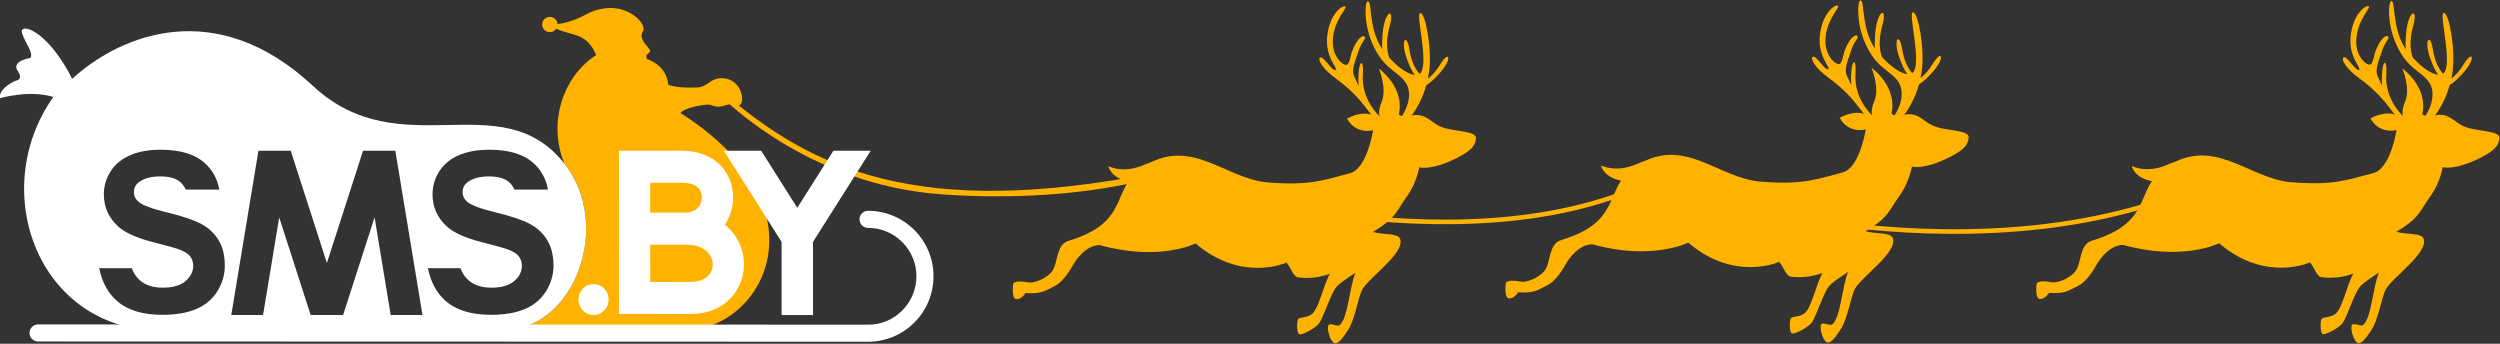 <svg width="320" height="44" viewBox="0 0 320 44" fill="none" xmlns="http://www.w3.org/2000/svg">
<rect x="0" y="0" width="320" height="44" fill="#333333" stroke="none"/>
<g clip-path="url(#clip0_29_11798)">
<path d="M120.754 24.893C103.075 23.709 92.299 12.239 92.093 12.16L92.304 11.607C103.892 21.683 117.473 28.111 147.921 22.111L148.008 22.088L148.092 22.117C148.468 22.246 185.914 34.865 210.931 23.104L211.041 23.053L211.156 23.093C211.55 23.232 250.914 36.868 281.706 23.426L281.942 23.97C251.768 37.142 213.473 24.509 211.074 23.692C186.425 35.193 150.011 23.381 147.985 22.706C138.797 25.087 129.334 25.467 120.754 24.893Z" fill="#FFB300"/>
<path d="M87.456 42.295H83.007H79.278H75.891H67.112C67.139 42.159 67.174 41.999 67.215 41.821C74.619 39.271 77.713 27.873 72.264 20.964C70.123 15.982 71.894 9.906 76.318 7.034C75.036 4.098 73.201 4.632 71.211 3.668C71.013 3.967 70.66 4.151 70.276 4.11C69.733 4.052 69.341 3.57 69.4 3.035C69.459 2.5 69.947 2.114 70.49 2.172C70.981 2.226 71.343 2.623 71.367 3.092C72.264 2.964 73.515 2.653 74.879 1.913C79.574 -0.629 82.945 3.002 82.301 3.992C81.767 4.81 82.532 5.564 83.07 6.225C83.609 6.887 82.403 6.713 82.823 7.569C82.823 7.569 85.301 8.249 85.534 10.826C85.534 10.826 86.432 11.354 89.507 11.178C89.507 11.178 90.146 11.054 90.84 10.528C92.013 9.639 93.602 9.959 94.37 10.93C95.281 12.085 95.174 13.931 94.094 13.469C92.931 12.972 92.612 14.142 90.878 13.402C90.151 13.301 87.482 13.825 87.11 14.476C106.04 26.485 97.846 42.295 87.456 42.295Z" fill="#FFB300"/>
<path d="M111.192 43.742C111.162 43.743 111.133 43.743 111.103 43.743L4.87 43.711C4.266 43.711 3.777 43.222 3.778 42.618C3.778 42.018 4.261 41.532 4.859 41.526C4.863 41.525 4.867 41.525 4.871 41.525L111.104 41.557C112.786 41.571 114.314 40.915 115.485 39.745C116.654 38.576 117.3 37.02 117.301 35.366C117.302 33.711 116.659 32.156 115.488 30.985C114.319 29.815 112.764 29.17 111.11 29.169C110.506 29.169 110.017 28.679 110.018 28.076C110.018 27.477 110.501 26.989 111.1 26.983C111.104 26.983 111.108 26.983 111.111 26.983C113.35 26.984 115.453 27.857 117.036 29.44C118.617 31.024 119.488 33.129 119.487 35.367C119.485 37.605 118.613 39.709 117.03 41.291C115.467 42.853 113.397 43.721 111.192 43.742Z" fill="white"/>
<path d="M134.653 34.744C135.428 33.766 135.139 31.318 136.746 30.835C144.83 28.407 142.054 24.199 146.237 21.415C152.383 17.326 156.779 22.894 162.255 23.346C167.73 23.798 169.56 23.012 172.797 22.171C175.001 21.599 175.752 16.672 175.752 16.672C175.752 16.672 173.584 17.276 172.421 15.187C172.421 15.187 175.139 13.524 176.866 15.553C176.693 15.337 176.2 14.543 176.835 13.075C177.587 11.331 176.488 8.769 176.488 8.769C176.488 8.769 179.826 11.136 179.054 14.624C179.054 14.624 179.404 15.106 180.524 14.825C181.643 14.544 182.297 14.841 183.072 15.378C183.847 15.916 184.23 16.355 186.108 16.643C187.791 16.902 189.03 17.068 188.924 17.735C188.816 18.403 188.715 19.097 186.549 20.191C183.137 21.915 181.669 21.414 181.669 21.414C181.669 21.414 181.319 23.381 180.209 24.959C178.494 27.401 178.695 27.886 175.735 29.695C177.06 30.076 178.892 29.812 179.2 30.547C179.947 32.334 175.174 35.539 174.349 37.104C173.844 38.055 173.428 40.978 172.508 42.307C172.084 42.918 171.314 44.208 170.754 43.901C170.195 43.593 169.805 41.975 170.04 41.625C170.278 41.275 171.14 41.843 171.446 41.633C172.524 40.896 172.752 36.6 173.497 34.913C172.431 35.614 171.432 36.258 171.02 36.778C170.348 37.619 169.5 40.336 168.896 41.315C168.506 41.948 166.616 42.964 166.289 42.775C165.962 42.586 165.982 41.146 166.16 40.855C166.336 40.563 167.144 40.719 167.848 40.256C168.813 39.621 169.328 36.627 170.227 35.047C169.111 35.446 167.731 35.702 166.15 35.509C165.53 35.434 165.224 34.199 164.661 33.615C164.661 33.615 158.965 36.227 153.035 31.16C153.035 31.16 148.387 33.5 140.767 31.372C140.767 31.372 138.895 31.166 137.225 34.128C136.651 35.146 135.8 36.229 135.031 36.595C133.785 37.187 133.453 37.648 131.266 37.512C131.266 37.512 130.706 38.418 130.016 38.28C129.688 38.214 129.559 37.358 129.677 36.4C129.741 35.872 131.071 36.038 131.651 36.154C132.231 36.272 133.843 35.764 134.653 34.744Z" fill="#FFB300"/>
<path d="M169.175 7.371C169.533 7.479 170.649 9.197 170.962 8.957C171.281 8.711 169.612 7.38 169.879 4.685C170.158 1.848 171.778 0.653 172.175 0.819C172.573 0.984 170.747 2.472 170.596 5.111C170.472 7.305 171.985 8.443 172.378 8.292C172.772 8.141 172.841 7.206 173.043 6.635C173.602 5.047 174.471 4.325 174.705 4.742C174.868 5.03 174.248 5.299 173.796 6.825C173.562 7.613 172.937 8.871 173.319 9.743C173.518 10.196 173.714 10.612 173.908 11.001C173.868 10.542 173.858 10.034 173.889 9.509C174.008 7.5 174.584 7.676 174.447 9.501C174.161 13.312 177.356 15.809 178.094 15.892L177.308 16.297C175.435 15.254 175.217 13.675 172.469 11.232C171.579 10.441 170.539 9.759 170.017 9.259C168.699 7.997 168.673 7.219 169.175 7.371Z" fill="#FFB300"/>
<path d="M175.091 0.153C175.658 0.17 175.13 3.638 176.925 6.297C176.887 5.767 176.902 5.092 176.981 4.229C177.251 1.32 178.566 0.889 177.887 3.319C177.311 5.374 177.573 6.708 177.832 7.398C179.168 8.838 180.298 9.511 181.092 9.589C180.762 9.193 180.41 8.501 180.022 7.356C179.226 5.019 180.092 4.232 180.405 6.342C180.66 8.056 181.283 8.991 181.718 9.455C183.045 8.401 181.14 1.742 181.786 1.67C182.478 1.593 183.318 6.382 182.924 9.198C182.881 9.503 182.829 9.799 182.769 10.086C183.257 9.709 183.821 9.124 184.371 8.215C185.474 6.39 185.97 7.449 184.335 9.298C183.582 10.149 183.015 10.643 182.57 10.897C181.498 14.736 179.033 16.568 179.033 16.568L178.552 16.012C180.527 13.864 180.769 11.664 179.836 10.441C178.724 8.983 177 8.781 175.594 5.414C174.515 2.831 174.705 0.142 175.091 0.153Z" fill="#FFB300"/>
<path d="M150.439 21.517C150.439 21.517 149.75 19.655 146.473 21.086C143.675 22.307 141.86 21.254 141.86 21.254C141.86 21.254 142.449 24.371 148.489 22.95C150.311 22.521 150.439 21.517 150.439 21.517Z" fill="#FFB300"/>
<path d="M197.714 34.644C198.489 33.665 198.2 31.218 199.807 30.735C207.892 28.306 205.115 24.099 209.299 21.315C215.444 17.225 219.841 22.793 225.315 23.246C230.791 23.697 232.621 22.911 235.858 22.071C238.061 21.498 238.813 16.572 238.813 16.572C238.813 16.572 236.645 17.176 235.481 15.087C235.481 15.087 238.2 13.423 239.928 15.453C239.754 15.237 239.262 14.442 239.896 12.975C240.648 11.23 239.549 8.668 239.549 8.668C239.549 8.668 242.888 11.035 242.114 14.524C242.114 14.524 242.465 15.005 243.585 14.725C244.704 14.444 245.357 14.74 246.132 15.277C246.908 15.815 247.292 16.254 249.169 16.543C250.853 16.802 252.093 16.968 251.985 17.635C251.878 18.303 251.776 18.997 249.61 20.091C246.199 21.815 244.73 21.314 244.73 21.314C244.73 21.314 244.38 23.28 243.27 24.86C241.555 27.3 241.756 27.785 238.796 29.594C240.12 29.975 241.954 29.712 242.261 30.447C243.008 32.233 238.235 35.44 237.41 37.004C236.905 37.955 236.489 40.877 235.569 42.206C235.145 42.817 234.375 44.108 233.815 43.8C233.256 43.492 232.867 41.875 233.102 41.525C233.339 41.175 234.201 41.742 234.507 41.533C235.585 40.796 235.813 36.5 236.559 34.812C235.492 35.514 234.493 36.158 234.081 36.678C233.41 37.518 232.561 40.236 231.957 41.215C231.567 41.848 229.677 42.864 229.351 42.675C229.023 42.486 229.043 41.046 229.221 40.755C229.398 40.463 230.206 40.619 230.909 40.155C231.874 39.521 232.39 36.527 233.288 34.946C232.173 35.346 230.792 35.601 229.211 35.409C228.591 35.334 228.285 34.099 227.723 33.515C227.723 33.515 222.026 36.127 216.096 31.059C216.096 31.059 211.449 33.4 203.828 31.271C203.828 31.271 201.955 31.065 200.287 34.028C199.712 35.045 198.861 36.129 198.093 36.495C196.846 37.087 196.515 37.549 194.327 37.412C194.327 37.412 193.767 38.318 193.078 38.18C192.749 38.114 192.62 37.258 192.738 36.3C192.802 35.772 194.131 35.938 194.712 36.055C195.293 36.171 196.905 35.663 197.714 34.644Z" fill="#FFB300"/>
<path d="M232.236 7.271C232.594 7.379 233.71 9.097 234.023 8.856C234.343 8.61 232.673 7.28 232.939 4.585C233.22 1.747 234.838 0.552 235.236 0.719C235.634 0.884 233.807 2.372 233.657 5.011C233.533 7.205 235.045 8.342 235.439 8.191C235.833 8.041 235.902 7.106 236.102 6.535C236.662 4.946 237.532 4.224 237.766 4.641C237.928 4.929 237.309 5.198 236.857 6.724C236.623 7.512 235.998 8.77 236.38 9.643C236.579 10.095 236.774 10.512 236.969 10.9C236.929 10.441 236.919 9.934 236.95 9.408C237.069 7.399 237.645 7.575 237.508 9.401C237.222 13.212 240.417 15.709 241.154 15.791L240.368 16.197C238.496 15.153 238.277 13.574 235.529 11.131C234.64 10.341 233.6 9.658 233.078 9.159C231.76 7.897 231.733 7.119 232.236 7.271Z" fill="#FFB300"/>
<path d="M238.152 0.053C238.719 0.07 238.191 3.537 239.986 6.196C239.948 5.666 239.962 4.991 240.043 4.128C240.313 1.22 241.628 0.788 240.947 3.219C240.372 5.273 240.633 6.607 240.892 7.297C242.228 8.737 243.359 9.41 244.153 9.488C243.823 9.092 243.471 8.401 243.082 7.255C242.287 4.918 243.153 4.131 243.466 6.242C243.721 7.956 244.343 8.89 244.78 9.354C246.107 8.301 244.2 1.641 244.847 1.569C245.539 1.492 246.378 6.281 245.985 9.097C245.942 9.403 245.89 9.698 245.83 9.985C246.318 9.608 246.882 9.023 247.432 8.114C248.536 6.289 249.03 7.348 247.396 9.197C246.643 10.048 246.075 10.542 245.631 10.796C244.558 14.635 242.094 16.467 242.094 16.467L241.614 15.911C243.588 13.762 243.83 11.563 242.897 10.339C241.784 8.882 240.062 8.679 238.655 5.313C237.576 2.731 237.765 0.042 238.152 0.053Z" fill="#FFB300"/>
<path d="M213.5 21.417C213.5 21.417 212.812 19.555 209.534 20.986C206.734 22.206 204.921 21.154 204.921 21.154C204.921 21.154 205.51 24.271 211.55 22.85C213.372 22.42 213.5 21.417 213.5 21.417Z" fill="#FFB300"/>
<path d="M265.657 34.72C266.433 33.742 266.143 31.295 267.751 30.812C275.836 28.382 273.059 24.176 277.242 21.392C283.387 17.302 287.784 22.87 293.259 23.322C298.735 23.775 300.565 22.989 303.801 22.148C306.006 21.576 306.756 16.649 306.756 16.649C306.756 16.649 304.589 17.252 303.425 15.164C303.425 15.164 306.144 13.5 307.871 15.53C307.699 15.314 307.205 14.52 307.839 13.052C308.592 11.307 307.492 8.745 307.492 8.745C307.492 8.745 310.831 11.113 310.059 14.601C310.059 14.601 310.409 15.082 311.528 14.802C312.648 14.521 313.301 14.817 314.077 15.354C314.852 15.892 315.235 16.331 317.113 16.62C318.796 16.879 320.036 17.044 319.929 17.712C319.821 18.38 319.72 19.074 317.554 20.167C314.142 21.892 312.674 21.391 312.674 21.391C312.674 21.391 312.324 23.357 311.213 24.936C309.499 27.377 309.699 27.862 306.74 29.671C308.064 30.052 309.897 29.788 310.204 30.523C310.952 32.31 306.179 35.516 305.354 37.081C304.849 38.031 304.433 40.954 303.512 42.284C303.088 42.894 302.319 44.185 301.759 43.877C301.199 43.569 300.81 41.952 301.045 41.602C301.283 41.252 302.145 41.819 302.45 41.61C303.528 40.873 303.757 36.577 304.502 34.889C303.436 35.591 302.437 36.235 302.025 36.755C301.353 37.595 300.505 40.313 299.901 41.291C299.511 41.925 297.62 42.941 297.294 42.752C296.968 42.563 296.987 41.123 297.164 40.832C297.342 40.539 298.149 40.696 298.853 40.232C299.818 39.597 300.334 36.604 301.232 35.023C300.116 35.423 298.736 35.678 297.155 35.486C296.535 35.411 296.229 34.176 295.666 33.592C295.666 33.592 289.969 36.204 284.039 31.137C284.039 31.137 279.392 33.477 271.772 31.349C271.772 31.349 269.899 31.142 268.23 34.105C267.657 35.123 266.804 36.206 266.035 36.571C264.789 37.164 264.458 37.625 262.27 37.489C262.27 37.489 261.711 38.396 261.021 38.257C260.692 38.191 260.565 37.335 260.681 36.377C260.745 35.849 262.074 36.015 262.655 36.131C263.237 36.248 264.848 35.741 265.657 34.72Z" fill="#FFB300"/>
<path d="M300.18 7.348C300.537 7.456 301.654 9.175 301.967 8.933C302.286 8.687 300.618 7.357 300.883 4.662C301.163 1.824 302.782 0.629 303.18 0.795C303.578 0.961 301.751 2.448 301.601 5.088C301.477 7.282 302.989 8.419 303.383 8.268C303.777 8.118 303.846 7.183 304.046 6.612C304.606 5.023 305.476 4.302 305.71 4.718C305.872 5.006 305.253 5.276 304.801 6.801C304.567 7.59 303.942 8.847 304.324 9.719C304.523 10.173 304.718 10.588 304.913 10.977C304.872 10.518 304.862 10.01 304.894 9.486C305.013 7.476 305.589 7.652 305.452 9.477C305.167 13.289 308.361 15.786 309.098 15.868L308.312 16.274C306.44 15.23 306.221 13.651 303.474 11.208C302.585 10.418 301.544 9.735 301.023 9.235C299.703 7.974 299.677 7.195 300.18 7.348Z" fill="#FFB300"/>
<path d="M306.095 0.13C306.663 0.147 306.135 3.614 307.929 6.273C307.892 5.743 307.906 5.068 307.986 4.205C308.256 1.297 309.57 0.865 308.891 3.296C308.316 5.351 308.578 6.685 308.836 7.375C310.172 8.814 311.303 9.487 312.097 9.565C311.767 9.169 311.415 8.478 311.025 7.333C310.231 4.995 311.097 4.209 311.41 6.319C311.665 8.033 312.287 8.968 312.723 9.432C314.051 8.378 312.144 1.718 312.79 1.646C313.483 1.569 314.322 6.359 313.928 9.174C313.886 9.48 313.834 9.776 313.773 10.062C314.261 9.686 314.826 9.101 315.376 8.191C316.479 6.366 316.974 7.426 315.34 9.274C314.586 10.126 314.02 10.619 313.574 10.873C312.503 14.712 310.038 16.544 310.038 16.544L309.558 15.988C311.531 13.84 311.775 11.64 310.841 10.417C309.728 8.96 308.005 8.757 306.598 5.39C305.52 2.808 305.709 0.119 306.095 0.13Z" fill="#FFB300"/>
<path d="M281.443 21.494C281.443 21.494 280.755 19.632 277.477 21.063C274.679 22.284 272.864 21.232 272.864 21.232C272.864 21.232 273.454 24.348 279.494 22.926C281.316 22.498 281.443 21.494 281.443 21.494Z" fill="#FFB300"/>
<path fill-rule="evenodd" clip-rule="evenodd" d="M29.603 40.324L33.08 19.298H37.214L41.841 33.661L46.469 19.298H50.602L54.079 40.324H50.011L47.945 27.824L43.917 40.324H39.765L35.738 27.824L33.671 40.324H29.603ZM58.93 34.33C59.188 34.978 59.536 35.493 59.975 35.878C60.696 36.509 61.667 36.822 62.891 36.822C64.184 36.822 65.16 36.542 65.815 35.982C66.471 35.422 66.801 34.767 66.801 34.017C66.801 33.533 66.662 33.124 66.387 32.783C66.113 32.446 65.629 32.152 64.941 31.905C64.472 31.734 63.402 31.44 61.728 31.012C59.575 30.462 58.064 29.788 57.195 28.985C55.972 27.861 55.363 26.489 55.363 24.87C55.363 23.831 55.651 22.852 56.222 21.946C56.799 21.039 57.627 20.351 58.711 19.876C59.794 19.401 61.096 19.164 62.63 19.164C65.127 19.164 67.01 19.729 68.27 20.863C69.272 21.762 69.895 22.897 70.143 24.271H65.85C65.661 23.854 65.415 23.522 65.113 23.275C64.55 22.814 63.704 22.582 62.579 22.582C61.417 22.582 60.505 22.829 59.85 23.322C59.426 23.641 59.212 24.063 59.212 24.595C59.212 25.079 59.412 25.492 59.812 25.834C60.319 26.275 61.552 26.731 63.509 27.205C65.467 27.675 66.913 28.169 67.847 28.672C68.787 29.18 69.521 29.868 70.051 30.746C70.581 31.625 70.847 32.707 70.847 33.993C70.847 35.161 70.53 36.258 69.893 37.278C69.256 38.299 68.359 39.058 67.196 39.552C66.034 40.05 64.583 40.297 62.849 40.297C60.324 40.297 58.385 39.704 57.032 38.512C55.887 37.508 55.135 36.113 54.77 34.33H58.93ZM16.859 34.33C17.117 34.978 17.465 35.493 17.904 35.878C18.625 36.509 19.597 36.822 20.82 36.822C22.113 36.822 23.089 36.542 23.745 35.982C24.4 35.422 24.73 34.767 24.73 34.017C24.73 33.533 24.591 33.124 24.317 32.783C24.042 32.446 23.559 32.152 22.871 31.905C22.401 31.734 21.331 31.44 19.658 31.012C17.505 30.462 15.993 29.788 15.124 28.985C13.901 27.861 13.292 26.489 13.292 24.87C13.292 23.831 13.58 22.852 14.152 21.946C14.729 21.039 15.556 20.351 16.64 19.876C17.723 19.401 19.025 19.164 20.559 19.164C23.056 19.164 24.94 19.729 26.2 20.863C27.202 21.762 27.824 22.897 28.072 24.271H23.78C23.59 23.854 23.345 23.522 23.043 23.275C22.48 22.814 21.634 22.582 20.508 22.582C19.346 22.582 18.435 22.829 17.779 23.322C17.356 23.641 17.142 24.063 17.142 24.595C17.142 25.079 17.342 25.492 17.742 25.834C18.248 26.275 19.481 26.731 21.438 27.205C23.396 27.675 24.842 28.169 25.776 28.672C26.716 29.18 27.45 29.868 27.98 30.746C28.511 31.625 28.776 32.707 28.776 33.993C28.776 35.161 28.46 36.258 27.823 37.278C27.186 38.299 26.288 39.058 25.126 39.552C23.963 40.05 22.512 40.297 20.778 40.297C18.253 40.297 16.314 39.704 14.961 38.512C13.816 37.508 13.064 36.113 12.699 34.33H16.859ZM75.983 36.375C76.512 36.375 76.966 36.555 77.344 36.941C77.723 37.328 77.9 37.791 77.9 38.332C77.9 38.873 77.723 39.337 77.344 39.723C76.966 40.135 76.512 40.315 75.983 40.315C75.428 40.315 74.974 40.135 74.595 39.723C74.242 39.337 74.04 38.873 74.04 38.332C74.04 37.791 74.242 37.328 74.595 36.941C74.974 36.555 75.428 36.375 75.983 36.375ZM40.038 10.979C51.246 21.422 64.09 10.599 72.264 20.964C78.428 28.78 73.662 42.34 64.09 42.34H20.76C4.808 42.34 -1.639 24.349 6.829 12.411C3.713 11.453 -0.067 12.586 -0.067 12.586C-0.067 11.117 2.054 10.311 2.054 10.311C2.054 10.311 3.056 10.256 2.25 9.048C1.418 7.803 3.875 7.414 3.875 7.414C4.358 6.847 3.256 5.545 2.824 4.268C2.397 3.006 5.161 3.435 8.111 8.083C8.582 8.829 8.943 9.492 9.238 10.093C15.622 4.268 27.782 -0.439 40.038 10.979ZM97.433 19.298L102.053 26.596L106.674 19.298H111.449L104.062 30.965V40.325H100.044V30.965L92.658 19.298H97.433ZM92.779 28.768C93.599 29.416 94.216 30.225 94.63 31.11C95.022 31.948 95.223 32.867 95.231 33.793C95.238 34.711 95.049 35.63 94.662 36.477C93.704 38.572 91.598 40.19 88.376 40.19L79.229 40.185C79.226 33.222 79.221 26.258 79.217 19.295H87.248C90.473 19.295 92.436 20.828 93.322 22.803C93.674 23.587 93.841 24.435 93.838 25.28C93.835 26.107 93.667 26.933 93.352 27.693C93.195 28.068 93.004 28.429 92.779 28.768ZM87.973 31.319H83.228L83.231 36.097L88.376 36.087C89.813 36.087 90.689 35.502 91.035 34.746C91.166 34.46 91.23 34.145 91.227 33.825C91.225 33.511 91.15 33.186 91.004 32.872C90.736 32.3 89.799 31.319 87.973 31.319ZM83.225 27.215H87.882C88.663 27.215 89.43 26.666 89.662 26.106C89.871 25.604 89.905 25.003 89.68 24.501C89.401 23.88 88.754 23.398 87.248 23.398H83.223L83.225 27.215Z" fill="white"/>
</g>
<defs>
<clipPath id="clip0_29_11798">
<rect width="320.002" height="44" fill="white"/>
</clipPath>
</defs>
</svg>
